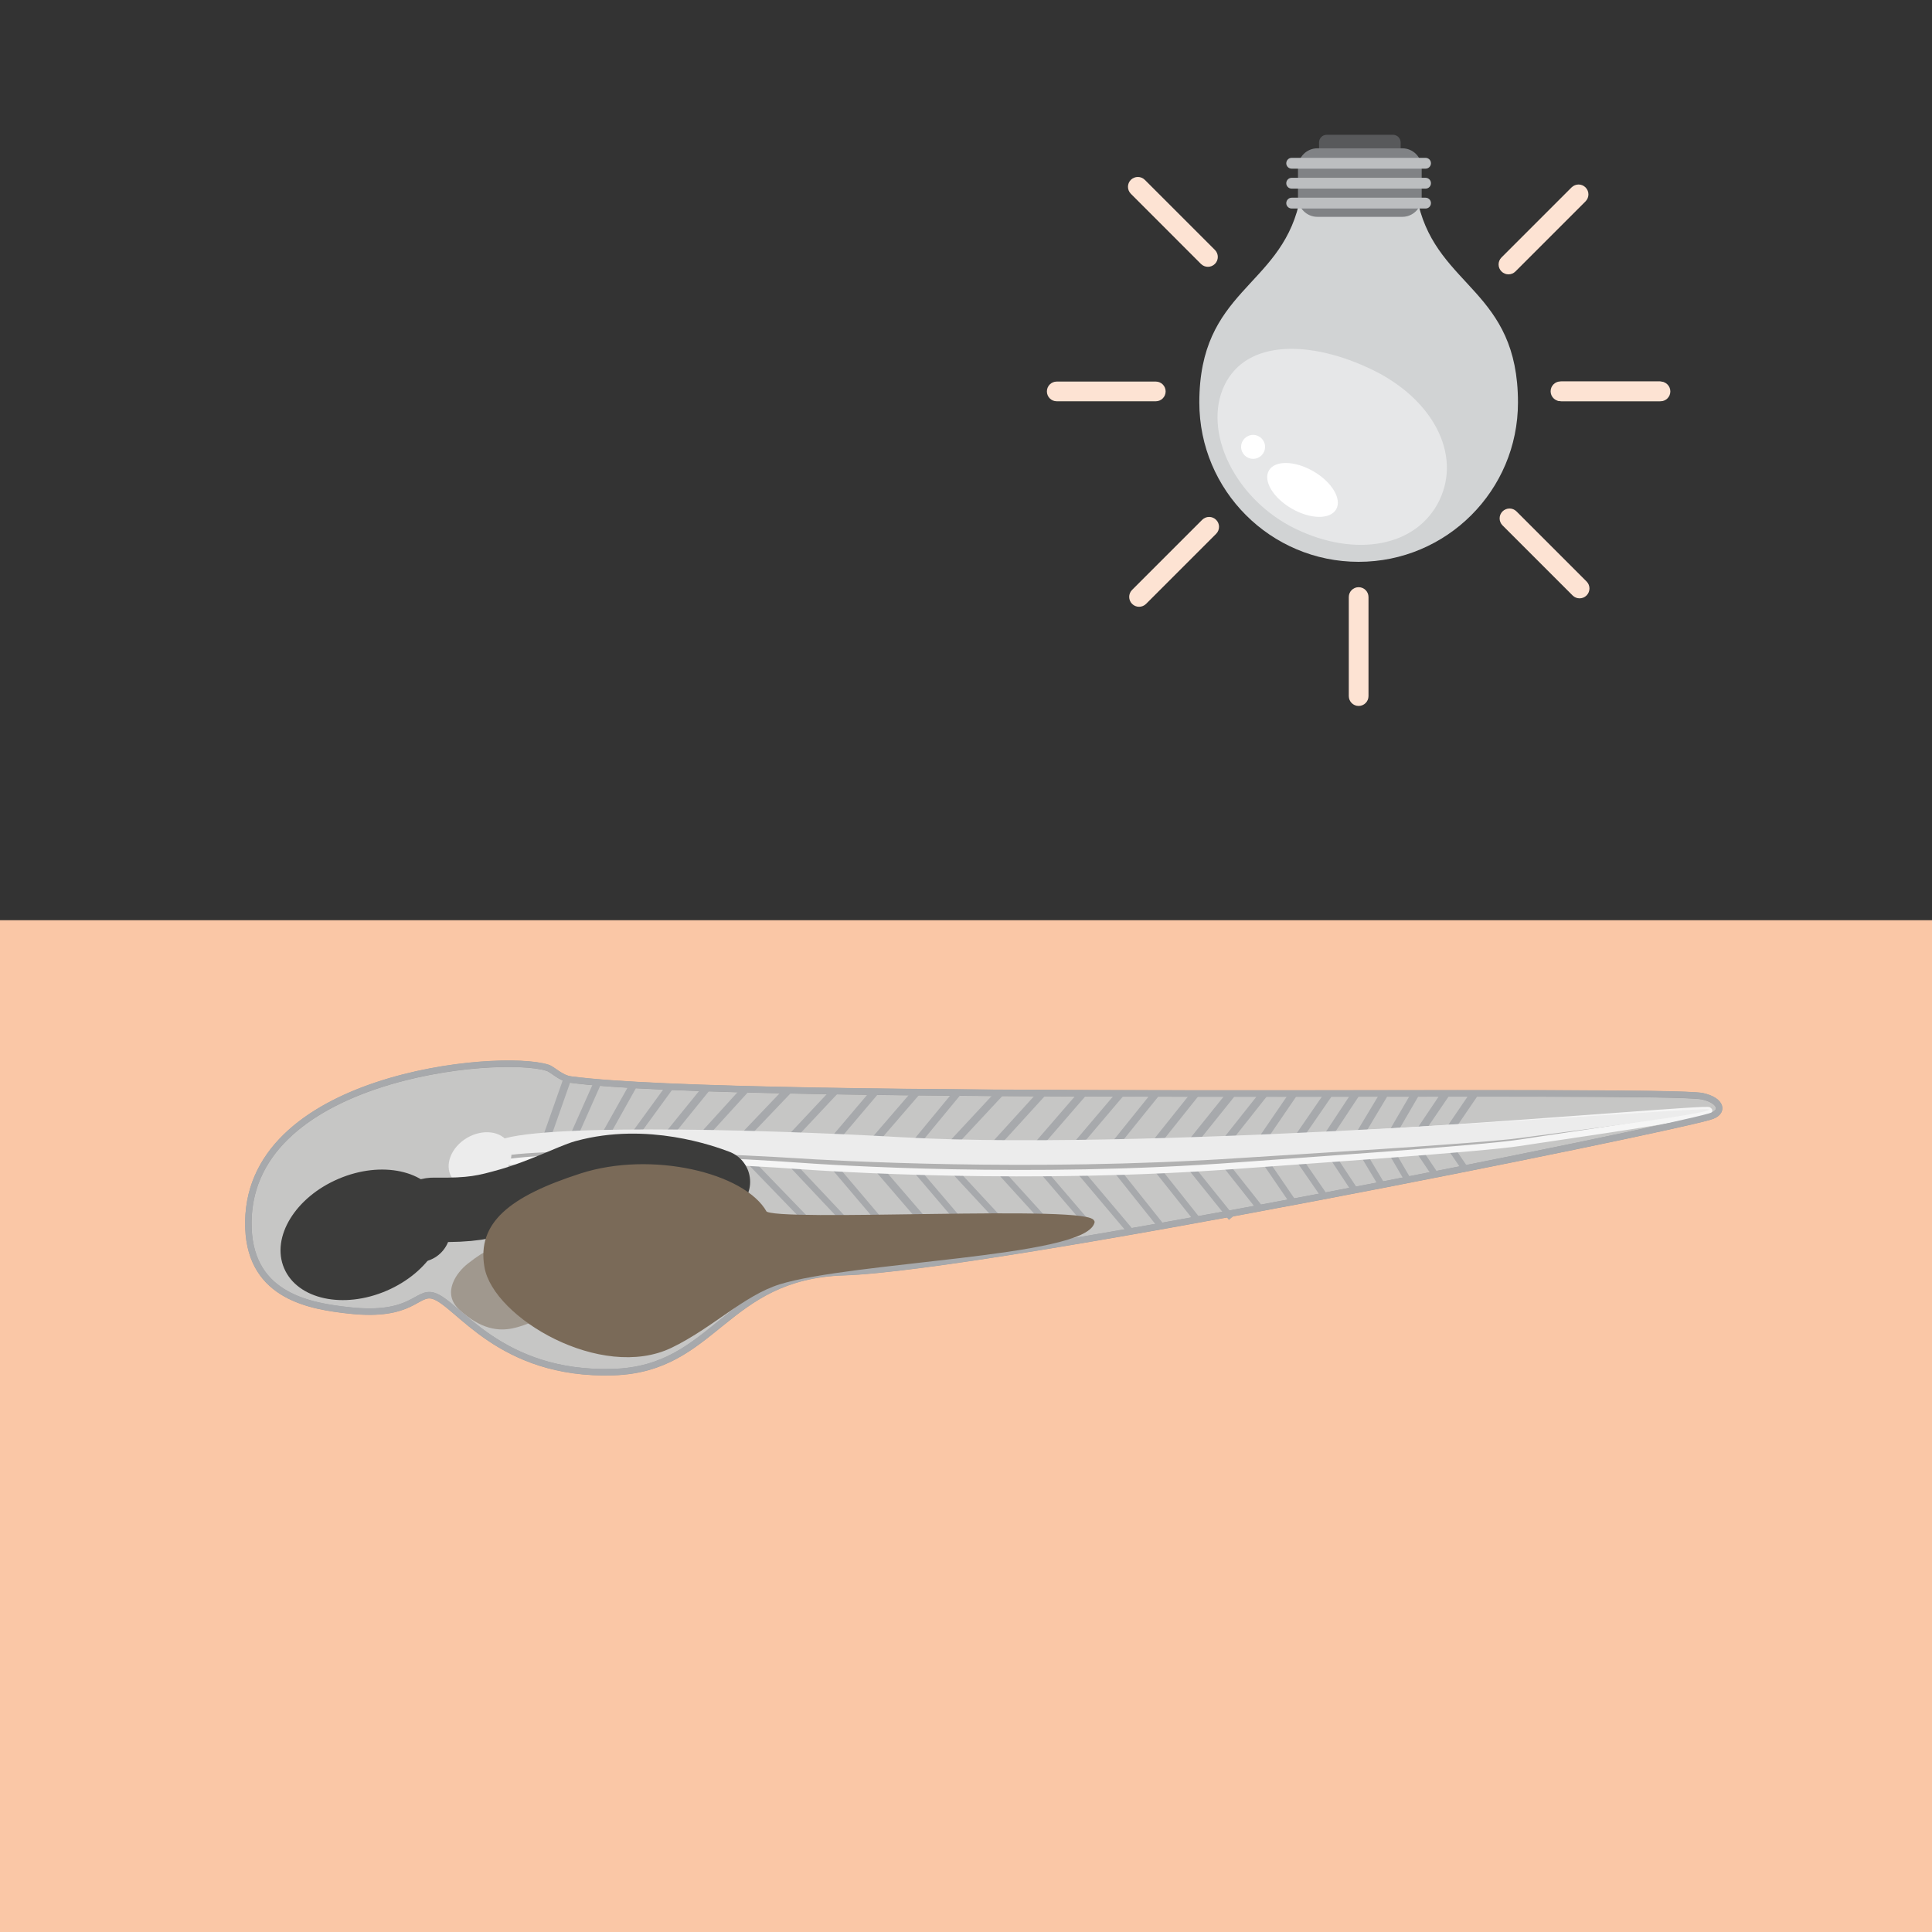 <?xml version="1.0" encoding="utf-8"?>
<!-- Generator: Adobe Illustrator 23.1.0, SVG Export Plug-In . SVG Version: 6.00 Build 0)  -->
<svg version="1.1" id="Layer_1" xmlns="http://www.w3.org/2000/svg" xmlns:xlink="http://www.w3.org/1999/xlink" x="0px" y="0px"
	 viewBox="0 0 300 300" style="enable-background:new 0 0 300 300;" xml:space="preserve">
<rect x="0" y="0" width="300" height="300" fill="#333333" stroke="none"/>
<style type="text/css">
	.st0{fill:#FAC7A6;}
	.st1{fill:#414042;}
	.st2{fill:#58595B;}
	.st3{fill:#A7A9AC;}
	.st4{fill:#939598;}
	.st5{opacity:0.4;}
	.st6{opacity:0.65;}
	.st7{fill:#BCBEC0;}
	.st8{fill:#6D6E71;}
	.st9{fill:#FFFFFF;}
	.st10{fill:#E6E7E8;}
	.st11{fill:#BBBDBF;}
	.st12{opacity:0.5;fill:none;}
	.st13{opacity:0.4;fill:#FEF1E9;}
	.st14{fill:#999999;}
	.st15{fill:#333333;}
	.st16{fill:#666666;}
	.st17{fill:#4D4D4D;}
	.st18{fill:none;}
	.st19{fill:#1A1A1A;}
	.st20{fill:#808080;}
	.st21{fill:#BBA595;}
	.st22{fill:#3E3C39;}
	.st23{fill:#DACDC3;}
	.st24{fill:#F0EBE7;}
	.st25{fill:#CEBEB2;}
	.st26{fill:#D1D3D4;}
	.st27{fill:none;stroke:#F37321;stroke-width:2;stroke-linecap:round;stroke-miterlimit:10;}
	.st28{fill:none;stroke:#F37321;stroke-width:2;stroke-linecap:round;stroke-miterlimit:10;stroke-dasharray:1.991,5.973;}
	.st29{fill:#404041;}
	.st30{fill:#CCCCCC;}
	.st31{fill:#D4CFCA;}
	.st32{fill:#FFFFFF;stroke:#666666;stroke-width:2;stroke-miterlimit:10;}
	.st33{fill:none;stroke:#B3B3B3;stroke-width:2;stroke-linecap:round;stroke-miterlimit:10;}
	.st34{fill:none;stroke:#B3B3B3;stroke-width:2;stroke-linecap:round;stroke-miterlimit:10;stroke-dasharray:1.992,5.975;}
	.st35{fill:#E7DFD9;}
	.st36{fill:#808285;}
	.st37{fill:#F08899;}
	.st38{fill:#DBCFC6;}
	.st39{fill:#F1F2F2;}
	.st40{fill:#F37321;}
	.st41{fill:none;stroke:#58595B;stroke-width:2;stroke-linecap:round;stroke-miterlimit:10;}
	.st42{fill:none;stroke:#58595B;stroke-width:2;stroke-miterlimit:10;}
	.st43{fill:none;stroke:#F37321;stroke-width:2;stroke-linecap:round;stroke-miterlimit:10;stroke-dasharray:2.002,6.006;}
	.st44{fill:#231F20;}
	.st45{opacity:0.5;fill:#EEBFC6;}
	.st46{fill:none;stroke:#6D6E70;stroke-linecap:round;stroke-miterlimit:10;}
	.st47{fill:#6D6E70;}
	.st48{fill:none;stroke:#6D6E70;stroke-width:0.75;stroke-linecap:round;stroke-miterlimit:10;}
	.st49{fill:none;stroke:#B3B3B3;stroke-width:2;stroke-linecap:round;stroke-miterlimit:10;stroke-dasharray:2.003,6.01;}
	.st50{opacity:0.4;fill:#FAC7A6;}
	.st51{fill:none;stroke:#D1D3D4;stroke-width:0.75;stroke-linecap:round;stroke-miterlimit:10;}
	.st52{fill:none;stroke:#4D4D4D;stroke-width:3;}
	.st53{fill:#1B1C1E;}
	.st54{fill:#2E3033;}
	.st55{fill:#4D5056;}
	.st56{fill:#5F6568;}
	.st57{fill:#B78576;}
	.st58{fill:#A87569;}
	.st59{fill:#CC8C7D;}
	.st60{fill:#512317;}
	.st61{fill:#232221;}
	.st62{fill:#DBB1B7;}
	.st63{fill:#C9A2A9;}
	.st64{fill:#F1F1F2;}
	.st65{fill:none;stroke:#808184;stroke-width:0.5;stroke-linecap:round;stroke-miterlimit:10;}
	.st66{fill:none;stroke:#B3B3B3;stroke-width:2;stroke-linecap:round;stroke-miterlimit:10;stroke-dasharray:2,6;}
	.st67{fill:#FFDEAB;}
	.st68{fill:none;stroke:#FFFFFF;}
	.st69{fill:#FAC6A4;}
	.st70{opacity:0.3;fill:#F37321;}
	.st71{opacity:0.85;fill:#FCE0CE;}
	.st72{fill:#F9BA92;}
	.st73{fill:#EBBC7D;}
	.st74{fill:none;stroke:#939598;stroke-width:0.75;stroke-linecap:round;stroke-miterlimit:10;}
	.st75{fill:#F69C61;}
	.st76{fill:none;stroke:#939598;stroke-miterlimit:10;}
	.st77{fill:#E1D6CE;}
	.st78{fill:#DFD4CC;}
	.st79{fill:#B09581;}
	.st80{fill:#C4B0A1;}
	.st81{fill:#F7A773;}
	.st82{fill:#FAF8F7;}
	.st83{fill:#181415;}
	.st84{fill:#FFFFFF;stroke:#6D6E71;stroke-miterlimit:10;}
	.st85{fill:#F1F2F2;stroke:#6D6E71;stroke-miterlimit:10;}
	.st86{fill:none;stroke:#808184;stroke-width:0.25;stroke-linecap:round;stroke-miterlimit:10;}
	.st87{fill:none;stroke:#E6E7E8;stroke-width:2;stroke-linecap:round;stroke-miterlimit:10;stroke-dasharray:2,6;}
	.st88{fill:none;stroke:#808285;stroke-width:6;stroke-linecap:round;}
	.st89{fill:none;stroke:#F37321;stroke-linecap:round;}
	.st90{fill:#FDE3D3;}
	.st91{fill:none;stroke:#F1F2F2;stroke-width:2;stroke-linecap:round;stroke-miterlimit:10;stroke-dasharray:2,6;}
	.st92{opacity:0.5;fill:#6D6E71;}
	.st93{opacity:0.5;fill:#808285;}
	.st94{fill:none;stroke:#58595B;stroke-width:0.5;stroke-linecap:round;stroke-miterlimit:10;}
	.st95{fill:none;stroke:#6D6E71;stroke-width:2;}
	.st96{fill:none;stroke:#58595B;stroke-width:0.25;stroke-linecap:round;stroke-miterlimit:10;}
	.st97{fill:none;stroke:#6D6E71;stroke-width:0.75;stroke-linecap:round;stroke-miterlimit:10;}
	.st98{fill:none;stroke:#808285;stroke-width:3;stroke-linecap:round;stroke-linejoin:round;stroke-miterlimit:10;}
	.st99{fill:none;stroke:#6D6E70;stroke-width:1.25;stroke-linecap:round;stroke-miterlimit:10;}
	.st100{fill:none;stroke:#808285;stroke-width:2;stroke-linecap:round;stroke-miterlimit:10;}
	.st101{fill:#C6C6C5;stroke:#9C9B9B;stroke-miterlimit:10;}
	.st102{fill:#3C3C3B;stroke:#3C3C3B;stroke-width:0.5;stroke-miterlimit:10;}
	.st103{fill:#F5F5F5;stroke:#F5F5F5;stroke-miterlimit:10;}
	.st104{fill:none;stroke:#A7A9AC;stroke-miterlimit:10;}
	.st105{opacity:0.5;fill:#7A6A58;}
	.st106{fill:none;stroke:#868686;stroke-width:3;stroke-miterlimit:10;}
	.st107{fill:#3C3C3B;stroke:#868686;stroke-width:3;stroke-miterlimit:10;}
	.st108{fill:#868686;stroke:#868686;stroke-width:3;stroke-miterlimit:10;}
	.st109{fill:#868686;stroke:#F5F5F5;stroke-miterlimit:10;}
	.st110{fill:#3C3C3B;stroke:#F5F5F5;stroke-miterlimit:10;}
	.st111{fill:#B1B1B1;stroke:#F5F5F5;stroke-miterlimit:10;}
	.st112{fill:#ECECEC;}
	.st113{fill:none;stroke:#3C3C3B;stroke-width:10;stroke-linecap:round;stroke-miterlimit:10;}
	.st114{fill:#7A6A58;stroke:#7A6A58;stroke-width:0.5;stroke-miterlimit:10;}
	.st115{fill:none;stroke:#FFFFFF;stroke-width:2;stroke-linecap:round;stroke-miterlimit:10;stroke-dasharray:2,5;}
	.st116{fill:none;stroke:#F1F2F2;stroke-linecap:round;stroke-miterlimit:10;stroke-dasharray:1,4;}
	.st117{fill:#3C3C3B;}
	.st118{fill:#868686;}
	.st119{fill:#F5F5F5;}
	.st120{fill:#B1B1B1;}
</style>
<rect y="142.89" class="st0" width="300" height="157.11"/>
<path class="st2" d="M206.01,20.93h10.29c0.66,0,1.19,0.53,1.19,1.19v1.82c0,0.66-0.53,1.19-1.19,1.19h-10.29
	c-0.66,0-1.19-0.53-1.19-1.19v-1.82C204.82,21.47,205.35,20.93,206.01,20.93z"/>
<g>
	<g>
		<path class="st26" d="M210.97,87.24c13.66,0,24.74-11.08,24.74-24.74c0-17.38-12.35-17.82-15.46-30.76h-0.16h-18.2h-0.2
			c-3.11,12.94-15.46,13.38-15.46,30.76C186.23,76.16,197.3,87.24,210.97,87.24"/>
	</g>
</g>
<path class="st36" d="M204.56,23.03h13.19c1.66,0,3.01,1.35,3.01,3.01v4.62c0,1.66-1.35,3.01-3.01,3.01h-13.19
	c-1.66,0-3.01-1.35-3.01-3.01v-4.62C201.55,24.38,202.9,23.03,204.56,23.03z"/>
<path class="st10" d="M190.14,59.81c3.48-7.22,13.56-6.93,22.92-2.41c9.36,4.52,13.93,13.07,10.45,20.28
	c-3.48,7.22-12.97,8.96-22.33,4.44S186.66,67.02,190.14,59.81z"/>
<path class="st7" d="M200.57,30.7h20.79c0.46,0,0.84,0.37,0.84,0.84c0,0.46-0.37,0.84-0.84,0.84h-20.79c-0.46,0-0.84-0.37-0.84-0.84
	C199.74,31.08,200.11,30.7,200.57,30.7z"/>
<path class="st7" d="M200.57,27.61h20.79c0.46,0,0.84,0.37,0.84,0.84c0,0.46-0.37,0.84-0.84,0.84h-20.79
	c-0.46,0-0.84-0.37-0.84-0.84C199.74,27.98,200.11,27.61,200.57,27.61z"/>
<path class="st7" d="M200.57,24.51h20.79c0.46,0,0.84,0.37,0.84,0.84c0,0.46-0.37,0.84-0.84,0.84h-20.79
	c-0.46,0-0.84-0.37-0.84-0.84C199.74,24.89,200.11,24.51,200.57,24.51z"/>
<path class="st90" d="M210.97,91.18c0.85,0,1.53,0.69,1.53,1.53v15.38c0,0.85-0.69,1.53-1.53,1.53c-0.85,0-1.53-0.69-1.53-1.53
	V92.71C209.44,91.86,210.12,91.18,210.97,91.18z"/>
<path class="st90" d="M242.46,59.25h15.38c0.85,0,1.53,0.69,1.53,1.53c0,0.85-0.69,1.53-1.53,1.53h-15.38
	c-0.85,0-1.53-0.69-1.53-1.53C240.93,59.94,241.62,59.25,242.46,59.25z"/>
<path class="st90" d="M164.09,59.25h15.38c0.85,0,1.53,0.69,1.53,1.53c0,0.85-0.69,1.53-1.53,1.53h-15.38
	c-0.85,0-1.53-0.69-1.53-1.53C162.56,59.94,163.24,59.25,164.09,59.25z"/>
<path class="st90" d="M187.76,80.27c0.39,0,0.78,0.15,1.08,0.45c0.6,0.6,0.6,1.57,0,2.17l-10.88,10.88c-0.6,0.6-1.57,0.6-2.17,0
	c-0.6-0.6-0.6-1.57,0-2.17l10.88-10.88C186.98,80.41,187.37,80.27,187.76,80.27z"/>
<path class="st90" d="M234.4,78.96c0.39,0,0.78,0.15,1.08,0.45l10.88,10.88c0.6,0.6,0.6,1.57,0,2.17c-0.6,0.6-1.57,0.6-2.17,0
	l-10.88-10.88c-0.6-0.6-0.6-1.57,0-2.17C233.61,79.11,234.01,78.96,234.4,78.96z"/>
<ellipse transform="matrix(0.5 -0.866 0.866 0.5 35.249 213.198)" class="st9" cx="202.26" cy="76.07" rx="3.35" ry="6.03"/>
<circle class="st9" cx="194.58" cy="69.39" r="1.86"/>
<path class="st90" d="M242.31,59.23h15.38c0.85,0,1.53,0.69,1.53,1.53s-0.69,1.53-1.53,1.53h-15.38c-0.85,0-1.53-0.69-1.53-1.53
	S241.46,59.23,242.31,59.23z"/>
<path class="st90" d="M245.12,28.65c0.39,0,0.78,0.15,1.08,0.45c0.6,0.6,0.6,1.57,0,2.17l-10.88,10.88c-0.6,0.6-1.57,0.6-2.17,0
	c-0.6-0.6-0.6-1.57,0-2.17l10.88-10.88C244.34,28.8,244.73,28.65,245.12,28.65z"/>
<path class="st90" d="M176.69,27.48c0.39,0,0.78,0.15,1.08,0.45l10.88,10.88c0.6,0.6,0.6,1.57,0,2.17s-1.57,0.6-2.17,0L175.6,30.09
	c-0.6-0.6-0.6-1.57,0-2.17C175.9,27.63,176.29,27.48,176.69,27.48z"/>
<g>
	<path class="st101" d="M88.62,167.64c26.73,3.59,169.57,1.32,175.72,2.59c3.02,0.66,3.44,2.52,1.16,3.16
		c-7.39,2.23-111.88,23.44-134.46,24.16c-18.61,0.59-19.95,15.02-35.8,15.52c-17.76,0.56-24.17-10.79-27.98-11.86
		c-2.58-0.72-3.16,3.35-12.96,2.29c-5.95-0.65-15.3-2.09-15.72-12.73c-0.93-23.69,38.9-27.35,46.44-24.96
		C85.81,166.05,87.05,167.43,88.62,167.64z"/>
	<path class="st102" d="M68.21,186.64c2,4.68-1.72,10.75-8.31,13.57c-6.59,2.82-13.55,1.31-15.55-3.37
		c-2-4.68,1.72-10.75,8.31-13.56C59.25,180.46,66.21,181.97,68.21,186.64z"/>
	<g>
		<line class="st104" x1="135.72" y1="177.05" x2="142.15" y2="169.6"/>
		<line class="st104" x1="135.99" y1="177.05" x2="142.42" y2="169.6"/>
	</g>
	<g>
		<line class="st104" x1="142.15" y1="177.44" x2="148.57" y2="169.66"/>
		<line class="st104" x1="147.69" y1="177.68" x2="155.11" y2="169.71"/>
		<line class="st104" x1="154.43" y1="177.7" x2="161.65" y2="169.77"/>
		<line class="st104" x1="160.99" y1="177.84" x2="167.97" y2="169.77"/>
		<line class="st104" x1="167.25" y1="177.59" x2="173.79" y2="169.89"/>
		<line class="st104" x1="173.04" y1="177.68" x2="179.38" y2="169.8"/>
		<line class="st104" x1="179.38" y1="177.44" x2="185.48" y2="169.81"/>
		<line class="st104" x1="190.35" y1="177.09" x2="196.12" y2="169.81"/>
		<line class="st104" x1="195.86" y1="176.93" x2="200.63" y2="169.96"/>
		<line class="st104" x1="201.55" y1="176.56" x2="206.2" y2="169.81"/>
		<line class="st104" x1="205.97" y1="176.52" x2="210.4" y2="169.81"/>
		<line class="st104" x1="211.11" y1="175.99" x2="214.83" y2="169.8"/>
		<line class="st104" x1="184.81" y1="177.54" x2="190.96" y2="169.89"/>
		<line class="st104" x1="216.22" y1="175.72" x2="219.67" y2="169.81"/>
		<line class="st104" x1="220.37" y1="175.67" x2="224.32" y2="169.79"/>
		<line class="st104" x1="225.17" y1="175.15" x2="228.81" y2="169.81"/>
		<line class="st104" x1="142.35" y1="177.46" x2="148.77" y2="169.68"/>
		<line class="st104" x1="147.97" y1="177.69" x2="155.39" y2="169.73"/>
		<line class="st104" x1="154.72" y1="177.7" x2="161.95" y2="169.77"/>
		<line class="st104" x1="161.28" y1="177.84" x2="168.27" y2="169.77"/>
		<line class="st104" x1="167.49" y1="177.59" x2="174.03" y2="169.89"/>
		<line class="st104" x1="173.25" y1="177.67" x2="179.6" y2="169.8"/>
		<line class="st104" x1="179.6" y1="177.53" x2="185.69" y2="169.9"/>
		<line class="st104" x1="190.63" y1="177.13" x2="196.39" y2="169.85"/>
		<line class="st104" x1="196.12" y1="176.93" x2="200.88" y2="169.96"/>
		<line class="st104" x1="201.8" y1="176.59" x2="206.45" y2="169.84"/>
		<line class="st104" x1="206.2" y1="176.57" x2="210.64" y2="169.86"/>
		<line class="st104" x1="211.56" y1="175.72" x2="215.11" y2="169.79"/>
		<line class="st104" x1="185.17" y1="177.58" x2="191.32" y2="169.92"/>
		<line class="st104" x1="216.47" y1="175.72" x2="219.94" y2="169.76"/>
		<line class="st104" x1="220.62" y1="175.72" x2="224.66" y2="169.79"/>
		<line class="st104" x1="225.44" y1="175.15" x2="229.08" y2="169.81"/>
	</g>
	<g>
		<line class="st104" x1="115.66" y1="176.15" x2="122.2" y2="169.3"/>
		<line class="st104" x1="122.95" y1="176.41" x2="129.38" y2="169.56"/>
		<line class="st104" x1="129.62" y1="176.72" x2="135.72" y2="169.52"/>
		<line class="st104" x1="109.56" y1="175.8" x2="115.66" y2="169.09"/>
		<line class="st104" x1="103.91" y1="175.93" x2="109.56" y2="168.96"/>
		<line class="st104" x1="98.15" y1="176.67" x2="103.91" y2="168.75"/>
		<line class="st104" x1="93.66" y1="176.67" x2="98.26" y2="168.46"/>
		<line class="st104" x1="88.62" y1="177.28" x2="92.71" y2="168.08"/>
		<line class="st104" x1="84.64" y1="177.04" x2="88" y2="167.5"/>
		<line class="st104" x1="115.98" y1="176.15" x2="122.52" y2="169.3"/>
		<line class="st104" x1="123.19" y1="176.41" x2="129.62" y2="169.56"/>
		<line class="st104" x1="129.89" y1="176.72" x2="135.99" y2="169.52"/>
		<line class="st104" x1="109.88" y1="175.74" x2="115.98" y2="169.04"/>
		<line class="st104" x1="104.23" y1="175.87" x2="109.88" y2="168.9"/>
		<line class="st104" x1="84.85" y1="177.04" x2="88.21" y2="167.5"/>
		<line class="st104" x1="88.76" y1="177.35" x2="92.85" y2="168.15"/>
		<line class="st104" x1="93.87" y1="176.67" x2="98.46" y2="168.46"/>
		<line class="st104" x1="98.52" y1="176.41" x2="104.29" y2="168.49"/>
	</g>
	<path class="st105" d="M78.98,200.5c4.12,3.84,8.68,4.9,5.95,4.42c-2.85-0.5-6.84,4.6-13.58-1.53c-2.84-2.58-0.45-5.82,1.3-7.18
		C79.03,191.24,74.97,196.76,78.98,200.5z"/>
	<line class="st107" x1="104.35" y1="179.2" x2="110.01" y2="186.17"/>
	<line class="st107" x1="98.59" y1="178.47" x2="104.35" y2="186.39"/>
	<line class="st107" x1="94.1" y1="178.47" x2="98.7" y2="186.67"/>
	<line class="st107" x1="89.06" y1="177.85" x2="93.15" y2="187.06"/>
	<line class="st108" x1="85.08" y1="178.09" x2="88.44" y2="187.64"/>
	<line class="st103" x1="104.67" y1="179.26" x2="110.32" y2="186.23"/>
	<line class="st109" x1="85.3" y1="178.09" x2="88.65" y2="187.64"/>
	<line class="st110" x1="89.2" y1="177.78" x2="93.29" y2="186.99"/>
	<line class="st110" x1="94.31" y1="178.47" x2="98.91" y2="186.67"/>
	<line class="st110" x1="98.97" y1="178.73" x2="104.73" y2="186.65"/>
	<g>
		<line class="st104" x1="161.34" y1="181.19" x2="168.88" y2="190"/>
		<g>
			<line class="st104" x1="122.56" y1="180.38" x2="131.27" y2="189.63"/>
			<line class="st104" x1="129.57" y1="181.24" x2="136.43" y2="189.33"/>
			<line class="st104" x1="116.25" y1="180.15" x2="125.41" y2="189.63"/>
			<line class="st104" x1="140.96" y1="180.15" x2="150" y2="190.76"/>
			<line class="st104" x1="147.74" y1="181.36" x2="156.46" y2="190.76"/>
			<line class="st104" x1="167.3" y1="181.45" x2="175.57" y2="191.25"/>
			<line class="st104" x1="173.1" y1="181.36" x2="180.31" y2="190.41"/>
			<line class="st104" x1="190.1" y1="180.61" x2="195.6" y2="187.56"/>
			<line class="st104" x1="196.37" y1="180.22" x2="200.72" y2="186.58"/>
			<line class="st104" x1="200.96" y1="178.93" x2="205.61" y2="185.67"/>
			<line class="st104" x1="215.11" y1="177.24" x2="218.56" y2="183.15"/>
			<line class="st104" x1="218.83" y1="176.42" x2="222.78" y2="182.3"/>
			<line class="st104" x1="223.76" y1="176.04" x2="227.4" y2="181.37"/>
			<line class="st104" x1="154.78" y1="181.33" x2="162" y2="189.27"/>
			<line class="st104" x1="179.65" y1="181.51" x2="185.92" y2="189.4"/>
			<line class="st104" x1="205.89" y1="178.05" x2="210.32" y2="184.76"/>
			<line class="st104" x1="211.05" y1="178.15" x2="214.6" y2="184.08"/>
			<line class="st104" x1="185.06" y1="181.46" x2="191.21" y2="189.11"/>
			<g>
				<line class="st104" x1="136.16" y1="181.34" x2="143.02" y2="189.31"/>
				<line class="st104" x1="136.43" y1="181.34" x2="143.45" y2="189.48"/>
			</g>
		</g>
	</g>
	<path class="st111" d="M76.76,178.38c3-3.61,40.9-2.53,63.11-1.08c41.06,2.68,125.14-5.57,125.51-4.88
		c0.42,0.79-23.64,4.12-29.25,5.01c-6.12,0.97-35.83,2.95-43.78,3.55c-32.47,2.44-63.16,0.44-68.85,0.02
		c-5.38-0.4-32.78-2.07-44.08-0.6C78.89,180.47,76.42,178.79,76.76,178.38z"/>
	<path class="st112" d="M76.76,177.53c3-3.19,40.9-2.23,63.11-0.95c41.06,2.37,125.14-4.92,125.51-4.31
		c0.42,0.69-23.64,3.64-29.25,4.43c-6.12,0.86-35.83,2.61-43.78,3.13c-32.47,2.15-63.16,0.38-68.85,0.01
		c-5.38-0.35-32.78-1.83-44.08-0.53C78.89,179.38,76.42,177.89,76.76,177.53z"/>
	<path class="st104" d="M88.62,167.62c26.73,3.59,169.57,1.32,175.72,2.59c3.02,0.66,3.44,2.52,1.16,3.16
		c-7.39,2.23-111.88,23.44-134.46,24.16c-18.61,0.59-19.95,15.02-35.8,15.52c-17.76,0.56-24.17-10.79-27.98-11.86
		c-2.58-0.72-3.16,3.35-12.96,2.29c-5.95-0.65-15.3-2.09-15.72-12.73c-0.93-23.69,38.9-27.35,46.44-24.96
		C85.81,166.03,87.05,167.41,88.62,167.62z"/>
	<path class="st112" d="M78.97,177.5c1.13,1.89,0.05,4.61-2.39,6.06c-2.45,1.45-5.34,1.1-6.47-0.8c-1.13-1.89-0.05-4.61,2.39-6.06
		C74.95,175.25,77.84,175.61,78.97,177.5z"/>
	<path class="st113" d="M64.94,190.99c-0.1-2.19,0.84-3.16,2.51-3.13c5.84,0.09,7.8-0.4,11.58-1.47c4.83-1.37,9.79-3.86,11.67-4.38
		c9.5-2.61,18.69,0.72,20.78,1.51"/>
	<path class="st114" d="M118.82,188.26c1.05,1.86,51.67-1.07,50.89,1.56c-1.52,5.14-37.33,5.83-48.74,9.38
		c-5.55,1.73-10.54,6.84-16.79,9.85c-10.75,5.18-27.37-4.61-28.71-12.34c-1.15-6.67,3.75-10.7,14.73-14.25
		C101.18,178.91,115.49,182.36,118.82,188.26z"/>
</g>
</svg>
